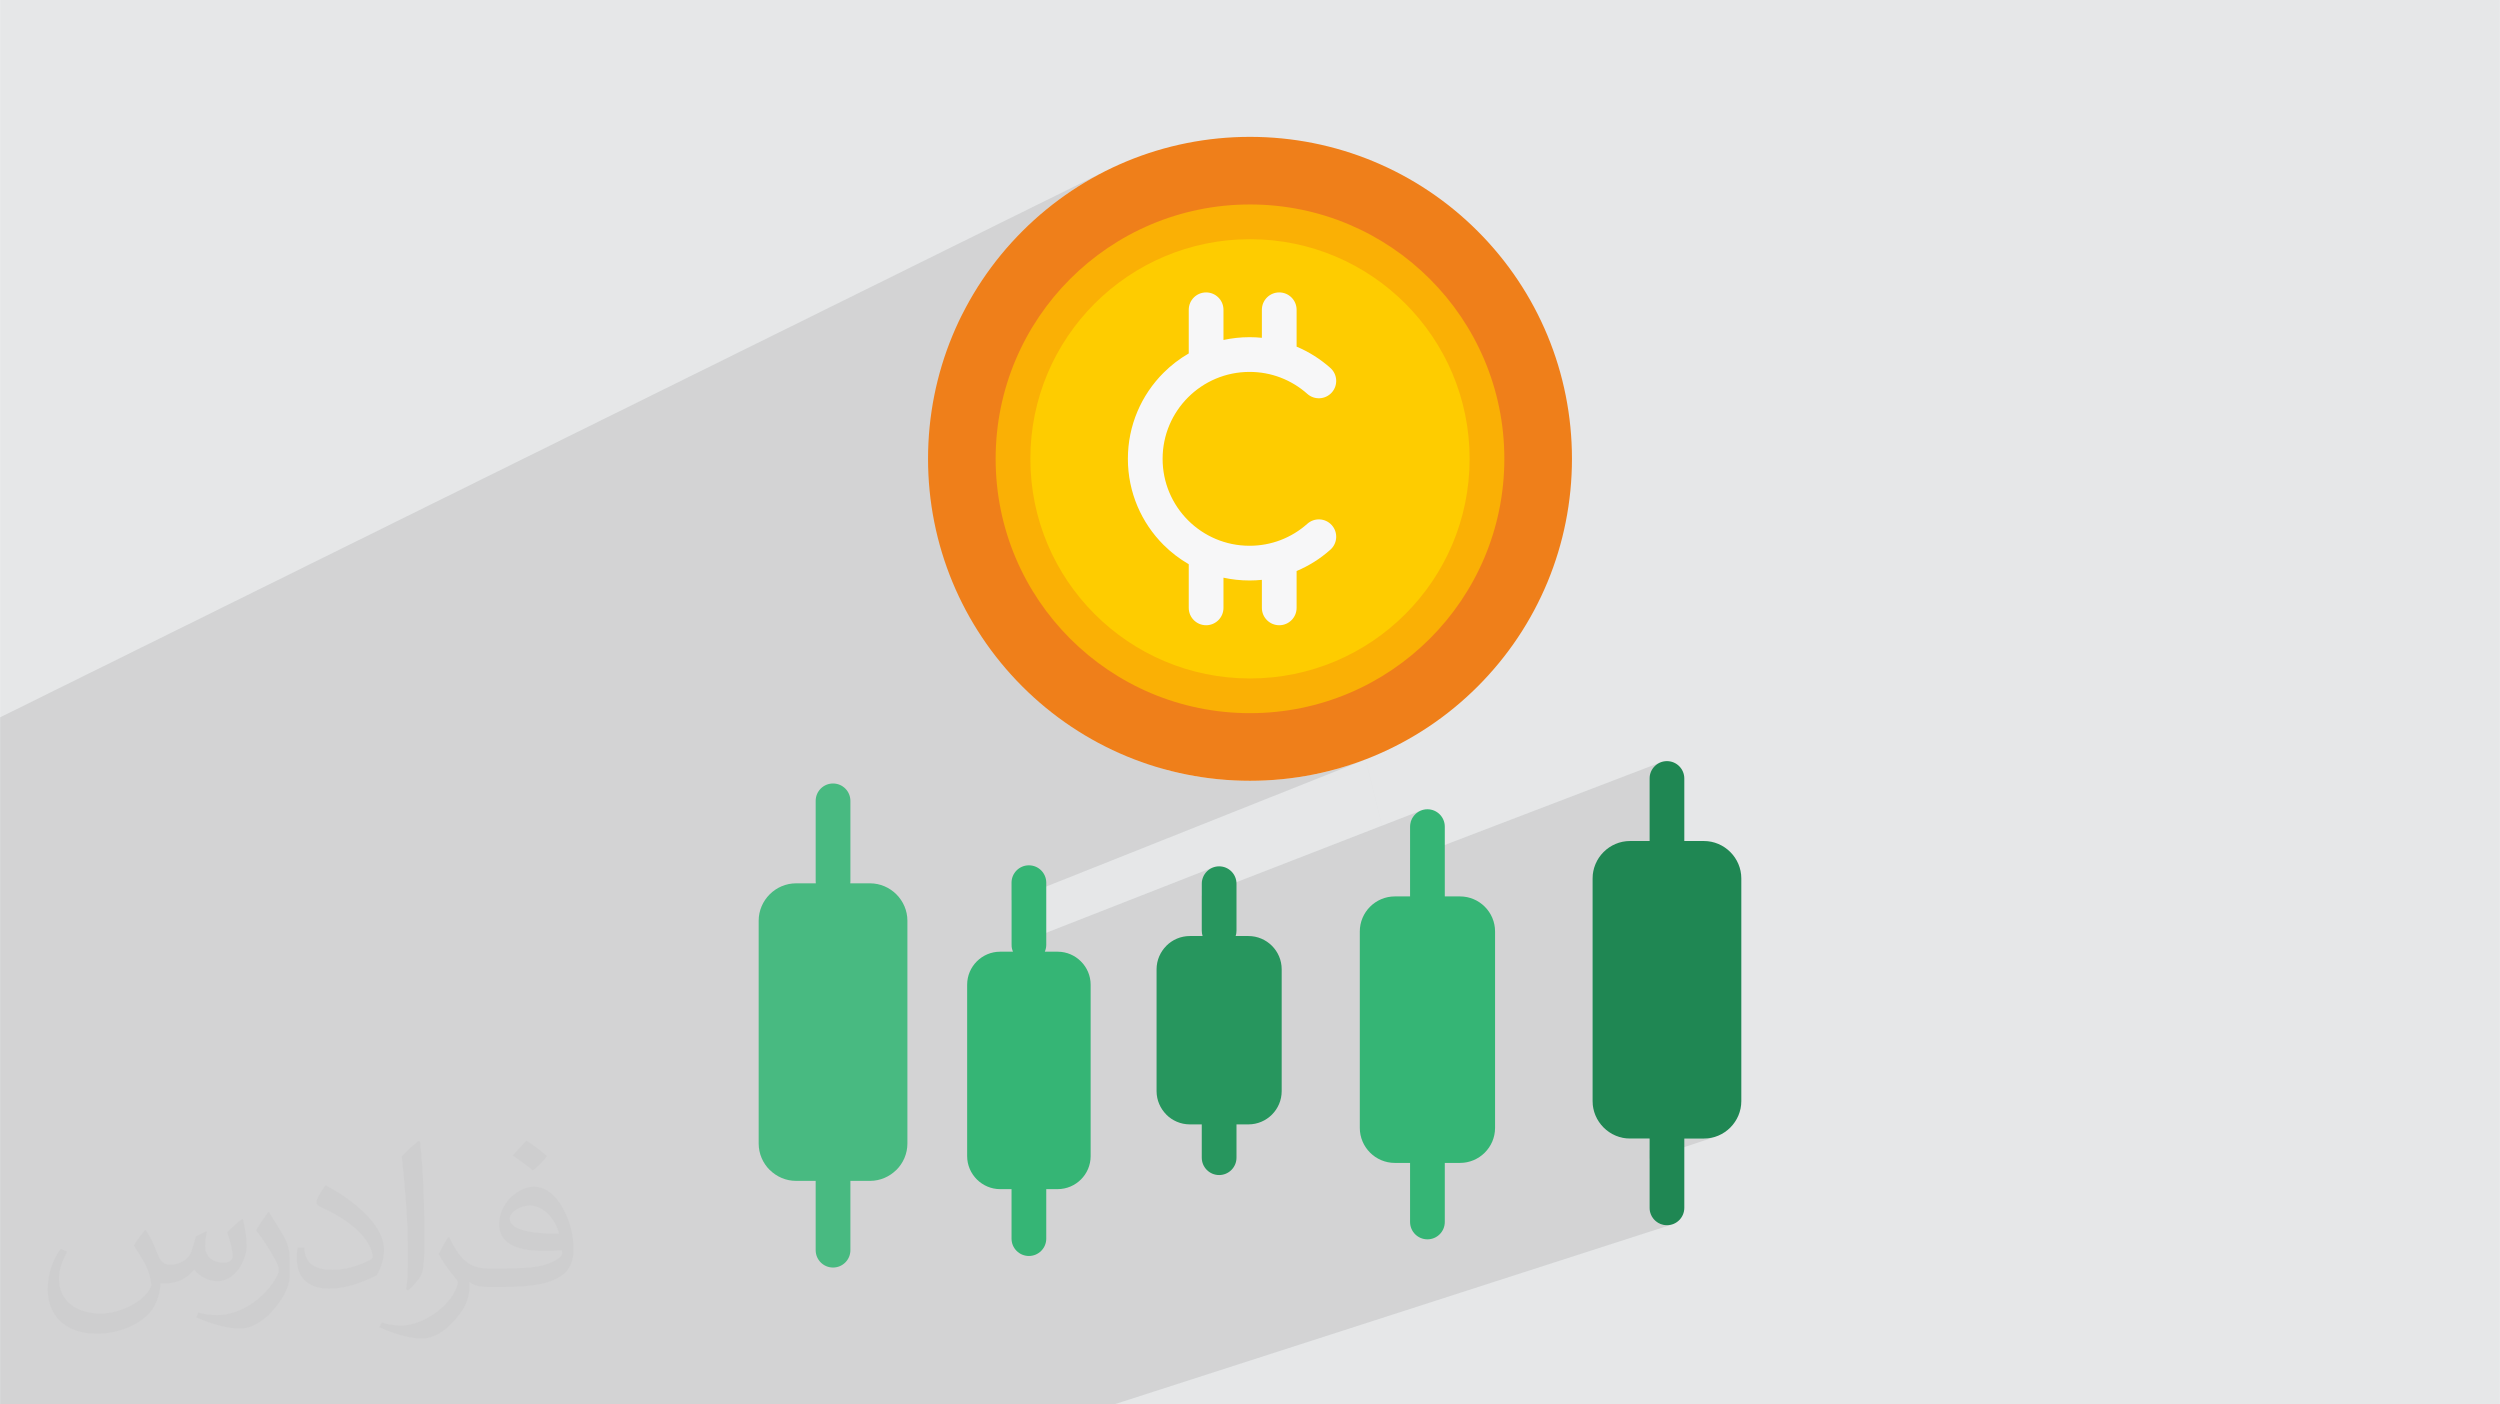 <?xml version="1.0" encoding="UTF-8"?>
<!DOCTYPE svg PUBLIC "-//W3C//DTD SVG 1.0//EN" "http://www.w3.org/TR/2001/REC-SVG-20010904/DTD/svg10.dtd">
<!-- Creator: CorelDRAW -->
<svg xmlns="http://www.w3.org/2000/svg" xml:space="preserve" width="3.708in" height="2.083in" version="1.0" style="shape-rendering:geometricPrecision; text-rendering:geometricPrecision; image-rendering:optimizeQuality; fill-rule:evenodd; clip-rule:evenodd"
viewBox="0 0 3702.73 2080.18"
 xmlns:xlink="http://www.w3.org/1999/xlink"
 xmlns:xodm="http://www.corel.com/coreldraw/odm/2003">
 <defs>
  <style type="text/css">
   <![CDATA[
    .fil8 {fill:#FECC00}
    .fil6 {fill:#EF7F1A}
    .fil5 {fill:#1F8753}
    .fil4 {fill:#27965E}
    .fil3 {fill:#35B575}
    .fil10 {fill:#48BA81}
    .fil0 {fill:#E6E7E8}
    .fil9 {fill:#F7F7F8}
    .fil7 {fill:#FAB005}
    .fil2 {fill:#373435;fill-opacity:0.031}
    .fil1 {fill:#2B2A29;fill-opacity:0.102}
   ]]>
  </style>
 </defs>
 <g id="Layer_x0020_1">
  <path class="fil0" d="M-0 0l3702.73 0 0 2080.18 -3702.73 0 0 -2080.18z"/>
  <path class="fil1" d="M-0 1815.85l0 -9.88 0 -2.73 0 -7.13 0 -0.6 0 -0.05 0 -0.12 0 -3.97 0 -17.43 0 -48.45 0 -14.09 0 -13.22 0 -10.7 0 -4.31 0 -9.87 0 -6.93 0 -2.19 0 -6.19 0 -19.44 0 -2.5 0 -7.08 0 -8.75 0 -0.11 0 -5.76 0 -1.09 0 -1.09 0 -1.57 0 -64.59 0 -76.39 0 -2.02 0 -12.01 0 -18.54 0 -43.44 0 -1.29 0 -6.13 0 -1.88 0 -4.22 0 -18.12 0 -7.76 0 -6.91 0 -4.49 0 -23.1 0 -3.5 0 -2.19 0 -8.45 0 -31.51 0 -2.25 0 -49.65 0 -17.48 0 -13.31 0 -34.73 0 -70 0 -24.15 1637.13 -809.06 -10.32 5.35 -10.2 5.61 -10.06 5.86 -9.93 6.11 -9.78 6.36 -9.64 6.61 -9.49 6.86 -9.34 7.1 -9.18 7.34 -9.02 7.59 -8.85 7.82 -8.68 8.06 -8.5 8.29 -8.29 8.5 -8.06 8.68 -7.82 8.85 -7.58 9.02 -7.34 9.18 -7.1 9.34 -6.86 9.49 -6.61 9.64 -6.36 9.79 -6.11 9.93 -5.87 10.06 -5.61 10.19 -5.35 10.32 -1.15 2.36 264.01 -127.72 8.29 -3.87 8.4 -3.68 8.5 -3.47 8.61 -3.27 8.7 -3.07 8.8 -2.86 8.89 -2.65 8.99 -2.43 9.07 -2.22 9.16 -1.99 9.24 -1.77 9.32 -1.54 9.39 -1.31 9.47 -1.08 9.53 -0.85 9.6 -0.61 9.66 -0.37 9.72 -0.12 9.72 0.12 9.66 0.37 9.6 0.61 9.53 0.85 9.47 1.08 9.39 1.31 9.32 1.54 9.24 1.77 9.16 1.99 9.07 2.22 8.99 2.43 8.89 2.65 8.8 2.86 8.7 3.07 8.61 3.27 8.5 3.47 8.4 3.68 8.29 3.87 8.18 4.06 8.07 4.25 7.95 4.45 7.83 4.63 7.71 4.81 7.58 4.99 7.45 5.17 7.32 5.34 7.19 5.51 7.05 5.67 6.9 5.84 6.77 6 6.62 6.16 6.47 6.31 6.31 6.47 6.16 6.62 6 6.77 5.84 6.91 5.68 7.04 5.51 7.19 5.34 7.32 5.17 7.45 4.99 7.58 4.81 7.7 4.63 7.83 4.44 7.94 4.26 8.07 4.06 8.18 3.87 8.29 3.68 8.4 3.48 8.5 3.27 8.61 3.07 8.7 2.86 8.8 2.65 8.89 2.43 8.99 2.21 9.07 1.99 9.16 1.77 9.24 1.54 9.32 1.31 9.39 1.08 9.47 0.85 9.53 0.61 9.6 0.37 9.66 0.12 9.72 -0.12 9.72 -0.37 9.66 -0.61 9.6 -0.85 9.53 -1.08 9.46 -1.31 9.39 -1.54 9.31 -1.77 9.24 -1.99 9.16 -2.21 9.07 -2.43 8.99 -2.65 8.89 -2.86 8.8 -3.07 8.7 -3.27 8.61 -3.48 8.5 -3.68 8.4 -3.87 8.29 -4.06 8.18 -4.26 8.07 -4.44 7.95 -4.63 7.83 -4.81 7.7 -4.99 7.58 -5.17 7.45 -5.34 7.32 -5.51 7.18 -5.68 7.05 -5.84 6.91 -6 6.77 -6.16 6.62 -6.31 6.47 -6.47 6.31 -6.62 6.16 -6.77 6 -6.9 5.84 -7.05 5.68 -7.19 5.51 -7.32 5.34 -7.45 5.17 -7.58 4.99 -7.7 4.81 -7.83 4.63 -7.95 4.44 -8.06 4.26 -8.18 4.06 -8.29 3.87 -8.1 3.54 24.28 98.19 0.54 -0.2 -0.54 0.21 24.27 98.14 57.31 -22.25 -4.37 2.37 -3.81 3.14 -3.14 3.81 -2.37 4.37 -1.5 4.83 -0.52 5.19 0 46.74 370.49 -141.74 -4.37 2.37 -3.81 3.14 -3.14 3.81 -2.37 4.37 -1.5 4.83 -0.52 5.18 0 92.62 -77.6 28.94 -0.13 0.22 -2.34 4.84 -1.87 5.07 -1.37 5.28 -0.84 5.46 -0.29 5.62 0 329.87 0.29 5.61 0.84 5.46 1.37 5.28 1.87 5.07 2.34 4.84 2.78 4.57 3.2 4.28 3.58 3.95 0.09 0.1 3.95 3.58 4.28 3.2 4.57 2.78 4.84 2.34 5.07 1.87 5.28 1.37 5.46 0.84 5.61 0.29 29.01 0 0 17.13 51.43 -17.13 29.01 0 5.62 -0.29 5.46 -0.85 5.28 -1.37 -96.81 32.14 0 73 0.52 5.18 1.5 4.83 2.37 4.37 3.14 3.81 3.81 3.14 4.37 2.37 4.83 1.5 5.18 0.52 5.19 -0.52 4.83 -1.5 -265.11 85.5 44.98 181.9 -44.98 -181.9 -564.02 181.9 -3.48 0 -97.21 0 -169.9 0 -3.65 0 -29.24 0 -7.93 0 -7.25 0 -18.79 0 -32.69 0 -13.47 0 -26.03 0 -78.25 0 -0.34 0 -44.37 0 -7.71 0 -20.42 0 -44.15 0 -2.45 0 -20.42 0 -73.21 0 -54.23 0 -3.94 0 -50.43 0 -3.49 0 -3.85 0 -35.38 0 -7.94 0 -0 0 -46.5 0 -55.75 0 -7.46 0 -3.59 0 -7.6 0 -1.31 0 -3.27 0 -0.81 0 -10.07 0 -35.03 0 -12.04 0 -3.72 0 -11.74 0 -19.39 0 -35.78 0 -0.07 0 -12.65 0 -0.33 0 -84.9 0 -14.29 0 -30.92 0 -8.7 0 -4.8 0 -0.17 0 -21.49 0 -46.93 0 -26.46 0 -25.75 0 -49.78 0 -0.07 0 -2.49 0 -19.63 0 -0.14 0 -11.44 0 -25.39 0 -1.57 0 -48.34 0 -4.07 0 -15.56 0 -10.64 0 -49.17 0 -19.82 0 0 -11.95 0 -5.06 0 -0.06 0 -1.85 0 -1.98 0 -27.13 0 -14.29 0 -2.64 0 -12.13 0 -7.14 0 -5.69 0 -1.82 0 -1.96 0 -0.1 0 -56.38 0 -22.43 0 -7.85 0 -7.05 0 -50.97 0 -17.41 0 -8.43zm1498.15 -482.26l0 65.74 0.04 1.37 0.08 0.99 297.36 -116.45 -4.37 2.37 -3.81 3.14 -3.14 3.81 -2.37 4.37 -1.5 4.83 -0.52 5.19 0 17.68 266.93 -103.67 -24.27 -98.14 -524.43 208.77zm590.3 389.84l75.76 -25.9m-312.85 -541.04l11.88 -0.15 11.84 -0.44 11.79 -0.73 11.74 -1.01 11.68 -1.3 11.62 -1.58 11.56 -1.86 11.49 -2.14 11.42 -2.42 11.34 -2.7 11.26 -2.97 11.18 -3.24 11.08 -3.51 10.99 -3.78 10.35 -3.85 -24.28 -98.19 -0.3 0.13 -8.5 3.48 -266.59 108.74 0.83 0.24 11.26 2.97 11.35 2.7 11.42 2.42 11.49 2.15 11.56 1.86 11.63 1.58 11.68 1.3 11.74 1.01 11.79 0.73 11.84 0.44 11.88 0.15z"/>
  <path class="fil2" d="M215.96 1821.93c7.07,10.71 11.65,21.01 16.13,32.45 3.33,6.66 5.09,18.93 20.7,18.93 4.57,0 11.13,-1.35 16.95,-4.57 6.55,-3.44 11.54,-8.64 14.15,-16.53l6.24 -21.01 15.19 -7.49 1.04 1.04c-2.08,7.91 -2.59,15.5 -2.59,21.43 0,17.57 15.19,24.23 27.25,24.23 7.07,0 13.42,-3.44 13.42,-9.89 0,-8.32 -3.53,-22.47 -8.12,-35.16 7.07,-7.07 14.15,-14.15 22.26,-19.87l1.25 0.63c3.53,14.98 5.51,29.75 5.51,39.63 0,9.67 -4.27,20.39 -7.8,27.36 -7.28,13.73 -20.18,24.65 -35.78,24.65 -11.85,0 -25.06,-5.93 -34.12,-16.95l-0.52 0c-8.53,10.61 -21.74,20.18 -42.86,20.18l-6.55 0c-1.04,13.94 -4.05,23.81 -8.64,32.66 -12.58,24.54 -49.92,41.92 -85.08,41.92 -48.89,0 -73.43,-28.19 -73.43,-65.73 0,-23.19 7.59,-44.72 19.24,-60.01l9.56 3.95c-7.28,13.94 -12.17,27.04 -12.17,39.94 0,35.16 28.61,51.9 61.58,51.9 30.58,0 68.44,-19.45 75.31,-42.02 -2.59,-24.65 -11.85,-36.19 -26,-58.66 4.27,-7.49 9.78,-14.98 16.64,-22.98l1.25 0 0 0 0 0 -0.01 -0.04zm563.83 -132.3c10.3,6.45 20.39,14.04 30.27,22.78 -5.51,7.8 -12.38,14.88 -20.91,21.12 -9.89,-8.01 -19.76,-14.88 -29.86,-22.16 6.86,-7.7 13.63,-15.08 20.49,-21.74l0 0 0 0 0 0 0 0 0 0 0.01 0zm5.3 96.11c-16.64,0 -30.27,10.92 -30.27,19.03 0,17.38 33.28,22.78 73.12,22.56 -4.99,-20.39 -22.47,-41.61 -42.86,-41.61l0 0.01zm-37.35 92.99c21.64,0 40.57,-0.63 55.02,-4.27 16.13,-4.05 29.75,-12.17 29.75,-17.78 0,-1.46 0,-3.22 -0.52,-4.68 -9.05,0.83 -19.45,0.83 -28.5,0.83 -29.33,0 -51.79,-6.66 -60.64,-23.09 -2.19,-4.57 -3.74,-9.67 -3.74,-15.5 0,-15.92 6.86,-31.41 18.93,-42.13 10.08,-8.84 21.22,-14.35 32.55,-14.35 20.49,0 36.81,16.44 48.26,42.34 6.24,14.15 10.5,30.47 10.5,51.07 0,13.73 -3.74,25.27 -12.27,33.8 -15.92,15.4 -45.24,21.22 -90.17,21.22l-20.39 0 0 0 -5.3 0c-11.13,0 -19.14,-1.98 -25.48,-6.86l-1.04 0c0.31,2.59 0.52,5.09 0.52,7.49 0,10.08 -3.33,22.98 -10.08,33.28 -19.97,29.64 -41.61,42.53 -60.33,42.53 -18.93,0 -42.13,-7.28 -63.03,-16.75l3.74 -7.28c6.76,2.81 16.13,4.68 29.02,4.68 33.8,0 78.21,-32.45 83.72,-64.17 -1.25,-2.59 -3.53,-6.03 -6.76,-9.67 -9.89,-11.75 -16.13,-21.53 -21.95,-31.82 4.99,-9.89 9.56,-17.78 13.83,-24.96l1.77 -0.21c14.46,29.44 27.56,46.28 56.78,46.28l4.57 0 0 0 21.22 0 0 0 0 0 0 0 0 0 0 0 0.04 0zm-146.45 31.1c2.5,-13.52 2.7,-28.7 2.7,-42.86l0 -21.01c0,-39.21 -4.99,-96.2 -9.05,-133.34 7.07,-7.59 16.95,-16.53 24.75,-22.56l2.29 0.63c5.3,46.7 6.55,100.79 6.55,150.81 0,13.11 -0.52,25.9 -1.77,35.26 -0.73,11.85 -7.59,20.8 -22.26,34.53l-3.22 -1.46zm-150.71 -61.89c0.73,18.41 9.78,32.87 41.4,32.87 19.66,0 36.3,-5.09 54.71,-13.83 3.33,-1.46 5.09,-3.44 5.09,-5.09 0,-11.54 -8.84,-26.83 -23.71,-40.77 -14.46,-13.11 -33.6,-24.65 -51.48,-32.35 -6.14,-2.59 -8.12,-5.3 -8.12,-7.91 0,-5.3 7.07,-16.44 12.9,-24.44l1.98 -0.21c20.49,10.71 43.38,26.63 60.33,44.3 15.4,16.33 24.96,32.87 24.96,50.86 0,13.31 -4.05,25.79 -10.61,37.44 -22.47,11.33 -46.39,19.97 -70.1,19.97 -28.81,0 -48.47,-13.52 -48.47,-45.24 0,-3.44 0,-8.73 1.25,-15.61l9.89 0 0 0 0 0 0 0 0 0 0 0 -0.01 0zm-52.11 -52.32l17.89 28.92c6.55,10.71 12.69,22.37 12.69,40.77l0 23.5c0,19.03 -12.17,39.42 -31.82,59.6 -15.4,13.63 -29.02,19.45 -41.61,19.45 -18.72,0 -40.15,-5.82 -64.9,-16.44l2.81 -7.28c7.8,2.08 16.84,3.84 27.98,3.84 35.58,-0.21 71.97,-26.21 88.61,-57.93 1.98,-3.64 2.7,-7.07 2.7,-9.47 0,-3.64 -1.98,-7.7 -3.53,-11.33 -9.05,-17.05 -19.14,-32.66 -30.27,-47.12 5.82,-9.16 11.65,-17.99 17.99,-26.73l1.46 0.21 0 0 0 0 0 0 0 0 0 0 -0.01 0z"/>
  <g id="_1707145022896">
   <path class="fil3" d="M1549.59 1834.63c0,14.2 -11.52,25.72 -25.72,25.72 -14.2,0 -25.72,-11.51 -25.72,-25.72l0 -73.29 -16.89 0c-13.35,0 -25.53,-5.49 -34.42,-14.33l-0.1 -0.09c-8.84,-8.89 -14.33,-21.07 -14.33,-34.42l0 -253.99c0,-13.46 5.49,-25.68 14.33,-34.53 8.84,-8.84 21.06,-14.33 34.52,-14.33l19.05 0c-1.39,-3.16 -2.16,-6.66 -2.16,-10.33l0 -91.89c0,-14.21 11.52,-25.72 25.72,-25.72 14.2,0 25.72,11.51 25.72,25.72l0 91.89c0,3.67 -0.77,7.17 -2.16,10.33l19.04 0c13.39,0 25.58,5.49 34.42,14.33l0.1 0.1c8.84,8.84 14.33,21.04 14.33,34.42l0 253.99c0,13.46 -5.49,25.68 -14.33,34.51 -8.84,8.84 -21.07,14.33 -34.53,14.33l-16.89 0 0 73.29 0.01 0z"/>
   <path class="fil4" d="M1831.36 1714.76c0,14.2 -11.51,25.72 -25.72,25.72 -14.2,0 -25.72,-11.52 -25.72,-25.72l0 -49.32 -17.66 0c-13.58,0 -25.91,-5.54 -34.83,-14.45l0.05 -0.05c-8.95,-8.97 -14.51,-21.29 -14.51,-34.77l0 -180.45c0,-13.48 5.56,-25.8 14.51,-34.77l-0.05 -0.05c8.92,-8.92 21.25,-14.46 34.83,-14.46l18.89 0c-0.79,-2.48 -1.23,-5.12 -1.23,-7.87l0 -69.64c0,-14.21 11.52,-25.72 25.72,-25.72 14.21,0 25.72,11.52 25.72,25.72l0 69.64c0,2.74 -0.43,5.39 -1.23,7.87l18.9 0c13.57,0 25.9,5.54 34.82,14.46 8.92,8.91 14.45,21.25 14.45,34.82l0 180.45c0,13.57 -5.53,25.9 -14.45,34.82 -8.92,8.92 -21.25,14.45 -34.82,14.45l-17.67 0 0 49.32 -0 0z"/>
   <path class="fil3" d="M2139.89 1809.98c0,14.2 -11.51,25.72 -25.72,25.72 -14.21,0 -25.72,-11.52 -25.72,-25.72l0 -87.48 -22.54 0c-14.3,0 -27.29,-5.83 -36.68,-15.23 -9.4,-9.4 -15.23,-22.39 -15.23,-36.69l0 -290.9c0,-14.31 5.83,-27.29 15.23,-36.69 9.4,-9.39 22.38,-15.23 36.68,-15.23l22.54 0 0 -103.37c0,-14.21 11.52,-25.72 25.72,-25.72 14.2,0 25.72,11.51 25.72,25.72l0 103.37 22.54 0c14.31,0 27.29,5.83 36.69,15.23 9.4,9.4 15.23,22.38 15.23,36.68l0 290.9c0,14.3 -5.83,27.29 -15.23,36.69 -9.4,9.4 -22.39,15.23 -36.69,15.23l-22.54 0 0 87.48z"/>
   <path class="fil5" d="M2494.66 1789.08c0,14.2 -11.51,25.72 -25.72,25.72 -14.2,0 -25.72,-11.51 -25.72,-25.72l0 -102.64 -29.01 0c-15.15,0 -28.99,-6.23 -39.07,-16.27l-0.09 -0.1c-10.04,-10.08 -16.27,-23.92 -16.27,-39.07l0 -329.87c0,-15.16 6.23,-28.99 16.27,-39.06l0.09 -0.1c10.08,-10.04 23.92,-16.26 39.07,-16.26l29.01 0 0 -92.62c0,-14.2 11.51,-25.72 25.72,-25.72 14.21,0 25.72,11.52 25.72,25.72l0 92.62 29.01 0c15.16,0 28.99,6.23 39.07,16.26l0.1 0.1c10.04,10.08 16.26,23.91 16.26,39.07l0 329.87c0,15.15 -6.23,28.99 -16.26,39.07l-0.1 0.1c-10.08,10.04 -23.9,16.27 -39.07,16.27l-29.01 -0 0 102.64z"/>
   <path class="fil6" d="M2188.57 342.39c89.71,89.7 139.68,210.33 139.68,337.21 0,126.88 -49.98,247.5 -139.67,337.21 -89.71,89.7 -210.34,139.68 -337.21,139.68 -126.88,0 -247.51,-49.97 -337.21,-139.68 -89.71,-89.71 -139.68,-210.32 -139.68,-337.21 0,-126.88 49.97,-247.51 139.68,-337.21 89.71,-89.71 210.33,-139.68 337.21,-139.68 126.89,0 247.51,49.97 337.21,139.68z"/>
   <path class="fil7" d="M1851.36 302.86c104.03,0 198.22,42.18 266.39,110.35 68.18,68.18 110.35,162.36 110.35,266.39 0,104.02 -42.17,198.22 -110.35,266.39 -68.17,68.17 -162.36,110.35 -266.39,110.35 -104.03,0 -198.22,-42.17 -266.4,-110.35 -68.18,-68.17 -110.35,-162.37 -110.35,-266.39 0,-104.03 42.18,-198.22 110.35,-266.39 68.18,-68.18 162.37,-110.35 266.4,-110.35z"/>
   <path class="fil8" d="M2081.38 449.58c-58.86,-58.86 -140.19,-95.28 -230.03,-95.28 -89.83,0 -171.17,36.41 -230.03,95.28 -58.86,58.86 -95.28,140.2 -95.28,230.03 0,89.83 36.41,171.16 95.28,230.03 58.87,58.86 140.2,95.28 230.03,95.28 89.84,0 171.16,-36.41 230.03,-95.28 58.87,-58.86 95.28,-140.2 95.28,-230.03 0,-89.83 -36.41,-171.17 -95.28,-230.03z"/>
   <path class="fil9" d="M1936.28 775.81c10.6,-9.43 26.84,-8.49 36.27,2.11 9.43,10.59 8.49,26.84 -2.11,36.27 -14.71,13.1 -31.59,23.84 -50.05,31.59l0 54.6c0,14.2 -11.51,25.72 -25.72,25.72 -14.2,0 -25.72,-11.51 -25.72,-25.72l0 -41.51c-6.02,0.62 -12.11,0.93 -18.28,0.93 -13.25,0 -26.17,-1.43 -38.6,-4.14l0 44.72c0,14.2 -11.52,25.72 -25.72,25.72 -14.2,0 -25.72,-11.51 -25.72,-25.72l0 -64.66c-13.7,-7.92 -26.26,-17.59 -37.38,-28.7 -32.61,-32.61 -52.78,-77.66 -52.78,-127.41 0,-49.76 20.17,-94.81 52.78,-127.42 11.11,-11.12 23.67,-20.78 37.38,-28.7l0 -64.65c0,-14.21 11.52,-25.72 25.72,-25.72 14.2,0 25.72,11.52 25.72,25.72l0 44.72c12.43,-2.71 25.35,-4.14 38.6,-4.14 6.16,0 12.26,0.31 18.28,0.92l0 -41.5c0,-14.21 11.51,-25.72 25.72,-25.72 14.21,0 25.72,11.52 25.72,25.72l0 54.6c18.44,7.75 35.33,18.48 50.05,31.59 10.59,9.43 11.54,25.67 2.11,36.27 -9.43,10.59 -25.67,11.54 -36.27,2.11 -11.58,-10.33 -25.07,-18.59 -39.83,-24.22 -14.16,-5.39 -29.59,-8.34 -45.77,-8.34 -35.56,0 -67.76,14.41 -91.06,37.71 -23.3,23.3 -37.7,55.49 -37.7,91.06 0,35.55 14.41,67.75 37.7,91.04 23.3,23.3 55.49,37.71 91.06,37.71 16.19,0 31.61,-2.96 45.77,-8.34 14.77,-5.63 28.24,-13.89 39.83,-24.22l0 0z"/>
   <path class="fil10" d="M1179.05 1308.37l29.18 0c-0.11,-0.99 -0.18,-2 -0.18,-3.02l0 -119.13c0,-14.2 11.51,-25.72 25.72,-25.72 14.2,0 25.72,11.52 25.72,25.72l0 119.13c0,1.02 -0.07,2.03 -0.18,3.02l29.18 0c15.16,0 28.99,6.23 39.07,16.27l0.09 0.1c10.04,10.08 16.27,23.91 16.27,39.07l0 329.87c0,15.27 -6.23,29.13 -16.27,39.17l-0.05 -0.05c-10.08,10.06 -23.94,16.31 -39.12,16.31l-29 0 0 102.64c0,14.2 -11.52,25.72 -25.72,25.72 -14.2,0 -25.72,-11.52 -25.72,-25.72l0 -102.64 -29 0c-15.17,0 -29.03,-6.25 -39.11,-16.31l-0.05 0.05c-10.04,-10.04 -16.27,-23.9 -16.27,-39.17l0 -329.87c0,-15.16 6.23,-28.99 16.27,-39.07l0.09 -0.1c10.08,-10.04 23.92,-16.27 39.07,-16.27l0 0z"/>
  </g>
 </g>
</svg>
